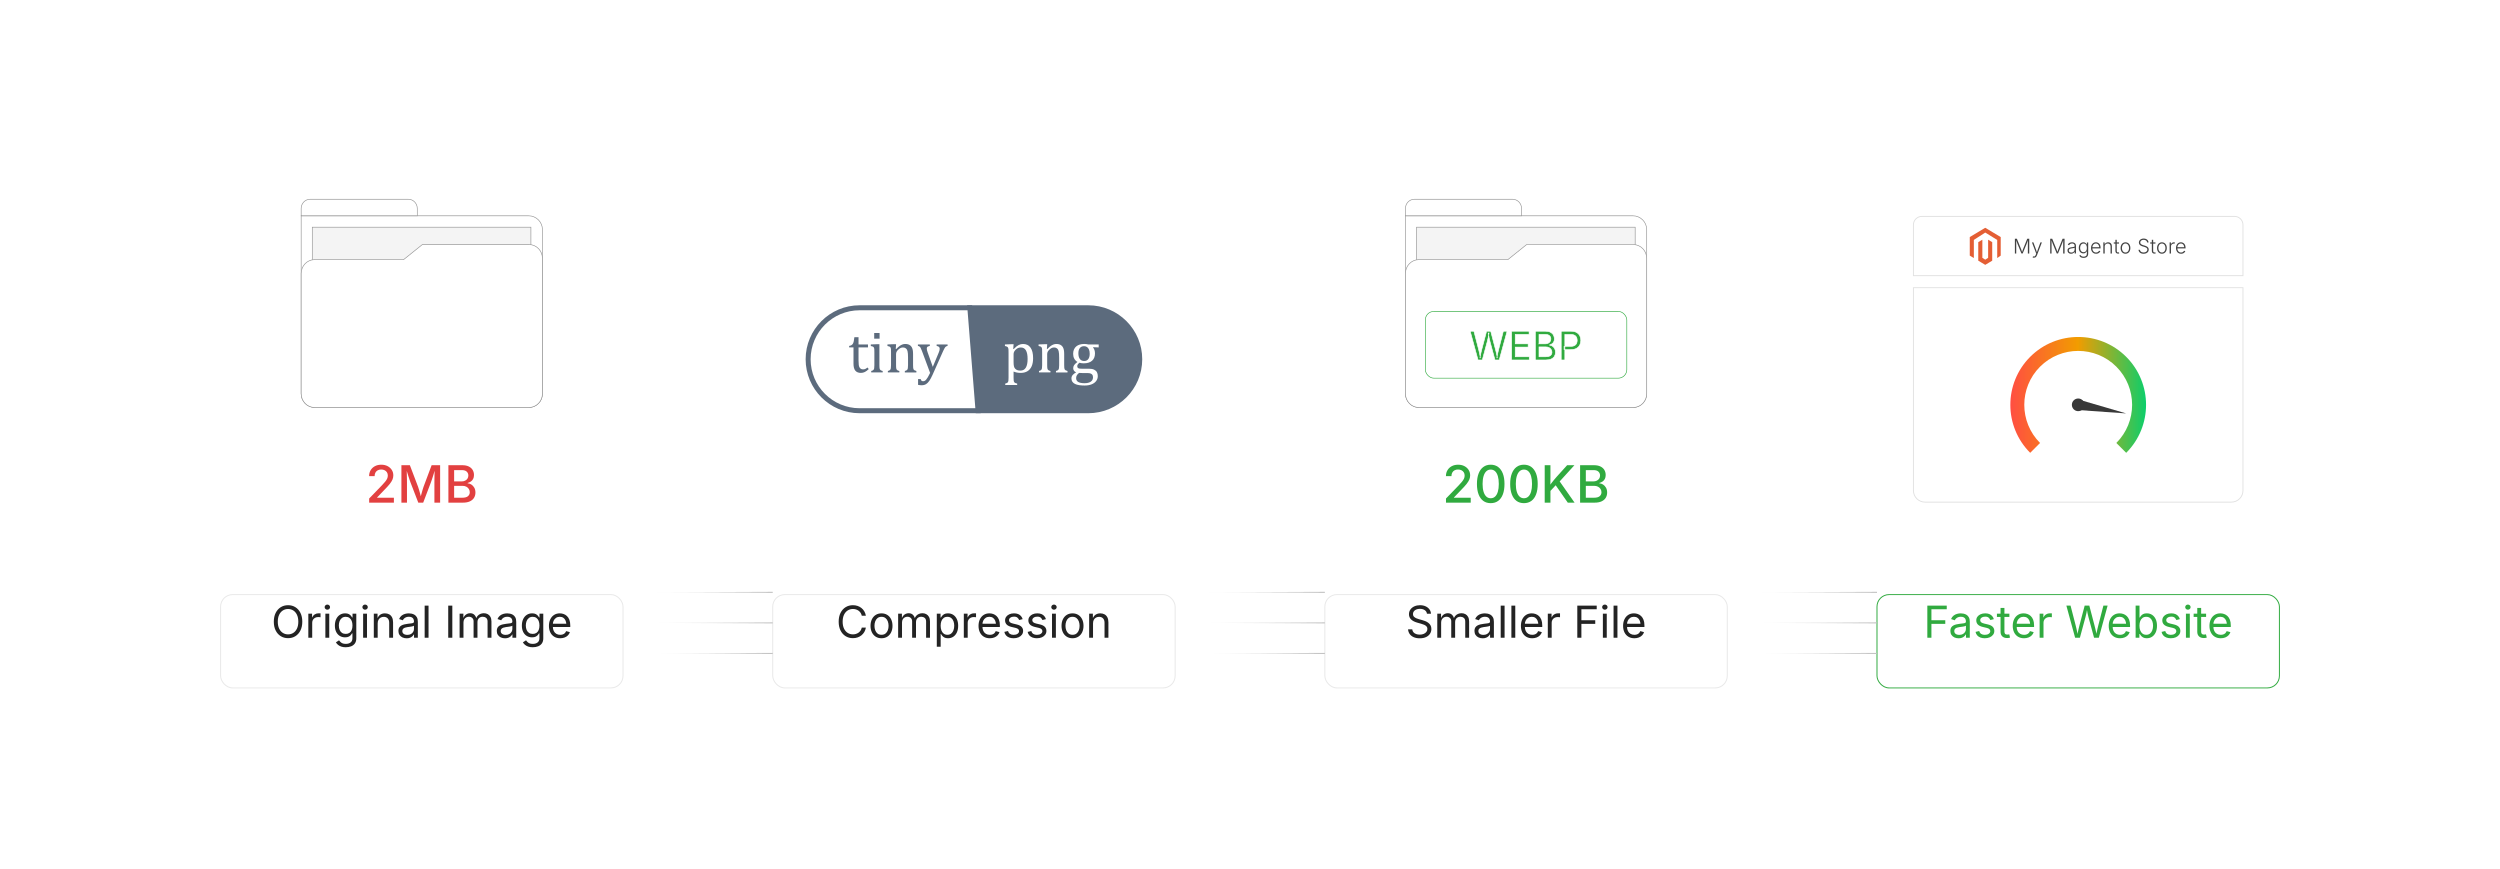 <?xml version="1.0" encoding="UTF-8"?><svg id="_01-What-is-Magento-2-Image-Compression" xmlns="http://www.w3.org/2000/svg" xmlns:xlink="http://www.w3.org/1999/xlink" viewBox="0 0 860 298.867"><defs><filter id="drop-shadow-1" filterUnits="userSpaceOnUse"><feOffset dx="0" dy="6.325"/><feGaussianBlur result="blur" stdDeviation="11.385"/><feFlood flood-color="#333" flood-opacity=".09"/><feComposite in2="blur" operator="in"/><feComposite in="SourceGraphic"/></filter><filter id="drop-shadow-2" filterUnits="userSpaceOnUse"><feOffset dx="0" dy="6.325"/><feGaussianBlur result="blur-2" stdDeviation="11.385"/><feFlood flood-color="#333" flood-opacity=".09"/><feComposite in2="blur-2" operator="in"/><feComposite in="SourceGraphic"/></filter><filter id="drop-shadow-3" filterUnits="userSpaceOnUse"><feOffset dx="0" dy="6.325"/><feGaussianBlur result="blur-3" stdDeviation="11.385"/><feFlood flood-color="#333" flood-opacity=".09"/><feComposite in2="blur-3" operator="in"/><feComposite in="SourceGraphic"/></filter><filter id="drop-shadow-4" filterUnits="userSpaceOnUse"><feOffset dx="0" dy="6.325"/><feGaussianBlur result="blur-4" stdDeviation="11.385"/><feFlood flood-color="#333" flood-opacity=".09"/><feComposite in2="blur-4" operator="in"/><feComposite in="SourceGraphic"/></filter><linearGradient id="linear-gradient" x1="691.559" y1="135.847" x2="738.243" y2="135.847" gradientUnits="userSpaceOnUse"><stop offset="0" stop-color="#ff4e42"/><stop offset=".497" stop-color="#f29c00"/><stop offset="1" stop-color="#0cce6b"/></linearGradient><linearGradient id="linear-gradient-2" x1="223.17" y1="203.763" x2="265.817" y2="203.763" gradientUnits="userSpaceOnUse"><stop offset="0" stop-color="#fff"/><stop offset="1" stop-color="#bebebe"/></linearGradient><linearGradient id="linear-gradient-3" y1="214.27" y2="214.27" xlink:href="#linear-gradient-2"/><linearGradient id="linear-gradient-4" y1="224.777" y2="224.777" xlink:href="#linear-gradient-2"/><linearGradient id="linear-gradient-5" x1="413.104" x2="455.751" xlink:href="#linear-gradient-2"/><linearGradient id="linear-gradient-6" x1="413.104" y1="214.27" x2="455.751" y2="214.27" xlink:href="#linear-gradient-2"/><linearGradient id="linear-gradient-7" x1="413.104" y1="224.777" x2="455.751" y2="224.777" xlink:href="#linear-gradient-2"/><linearGradient id="linear-gradient-8" x1="603.038" x2="645.685" xlink:href="#linear-gradient-2"/><linearGradient id="linear-gradient-9" x1="603.038" y1="214.27" x2="645.685" y2="214.27" xlink:href="#linear-gradient-2"/><linearGradient id="linear-gradient-10" x1="603.038" y1="224.777" x2="645.685" y2="224.777" xlink:href="#linear-gradient-2"/></defs><g id="Layer_1"><g id="_347303576"><path id="_347307440" d="M103.6,74.233h78.244c2.615,0,4.754,2.14,4.754,4.754v56.433c0,2.615-2.14,4.754-4.754,4.754h-73.49c-2.615,0-4.754-2.139-4.754-4.754v-61.187l0-0Z" fill="#fff" fill-rule="evenodd" stroke="#919191" stroke-miterlimit="10" stroke-width=".214"/><path id="_347303672" d="M106.673,68.545h33.798c1.69,0,3.073,1.426,3.073,3.169v2.519h-39.943v-2.519c0-1.743,1.383-3.169,3.073-3.169v-0Z" fill="#fff" fill-rule="evenodd" stroke="#919191" stroke-miterlimit="10" stroke-width=".214"/><path id="_347298464" d="M182.63,78.157v56.7h-75.206v-56.7h75.206Z" fill="#f4f4f4" fill-rule="evenodd" stroke="#919191" stroke-miterlimit="10" stroke-width=".214"/><path id="_347301224" d="M108.217,89.313h30.61l6.469-5.189h36.684c2.54,0,4.617,2.14,4.617,4.754v46.542c0,2.614-2.079,4.754-4.617,4.754h-73.763c-2.539,0-4.617-2.139-4.617-4.754v-41.353c0-2.615,2.078-4.754,4.617-4.754h-0Z" fill="#fff" fill-rule="evenodd" stroke="#919191" stroke-miterlimit="10" stroke-width=".214"/></g></g><path d="M126.992,172.913v-1.427l4.375-4.522c.45-.473.824-.891,1.124-1.254s.528-.712.684-1.046c.155-.334.233-.692.233-1.072,0-.432-.1-.804-.298-1.115-.199-.312-.47-.551-.813-.718-.343-.167-.734-.251-1.172-.251-.455,0-.853.094-1.193.281-.34.187-.602.451-.787.791-.185.34-.277.741-.277,1.202h-1.894c0-.784.182-1.472.544-2.062.363-.591.859-1.049,1.488-1.375.628-.326,1.346-.488,2.153-.488.819,0,1.538.161,2.158.484.62.323,1.105.76,1.457,1.31.352.551.527,1.175.527,1.872,0,.473-.088.934-.264,1.384s-.484.957-.925,1.522-1.062,1.251-1.863,2.058l-2.525,2.637v.104h5.776v1.686h-8.509Z" fill="#e24040" stroke-width="0"/><path d="M138.086,172.913v-12.884h2.906l2.81,7.393c.081.219.171.496.272.831.101.334.206.697.315,1.089.11.392.213.778.312,1.159s.185.724.259,1.029h-.415c.075-.288.162-.621.259-.999.098-.377.202-.762.312-1.154s.216-.761.32-1.107c.104-.346.196-.628.277-.848l2.767-7.393h2.923v12.884h-1.963v-6.935c0-.265.003-.582.008-.951.006-.369.013-.76.022-1.172.008-.412.017-.829.026-1.25s.016-.824.021-1.21h.147c-.115.421-.241.854-.376,1.301-.136.447-.268.878-.398,1.293-.129.415-.253.794-.372,1.137-.118.343-.218.626-.298.852l-2.638,6.935h-1.686l-2.672-6.935c-.086-.219-.186-.497-.298-.834-.113-.337-.235-.712-.368-1.124-.133-.412-.268-.842-.406-1.289-.139-.447-.277-.892-.415-1.336h.173c.011.352.021.733.03,1.146.008.413.017.829.026,1.25.009.421.017.82.026,1.198.009.378.013.708.013.99v6.935h-1.92Z" fill="#e24040" stroke-width="0"/><path d="M154.248,172.913v-12.884h4.748c.917,0,1.674.15,2.274.45s1.046.705,1.34,1.215.441,1.083.441,1.716c0,.536-.098.987-.294,1.354-.196.366-.459.66-.791.882-.332.222-.696.385-1.094.489v.129c.432.018.853.154,1.262.411.409.256.748.617,1.016,1.081.268.464.402,1.028.402,1.69,0,.652-.154,1.24-.463,1.764-.309.525-.783.94-1.422,1.245-.64.306-1.461.458-2.464.458h-4.955ZM156.22,165.606h2.585c.433,0,.824-.083,1.176-.25.352-.167.628-.403.83-.709.202-.306.302-.663.302-1.072,0-.53-.184-.973-.553-1.328s-.937-.532-1.704-.532h-2.637v3.891ZM156.22,171.218h2.784c.922,0,1.585-.179,1.989-.536.403-.357.605-.801.605-1.332,0-.415-.103-.79-.307-1.125-.205-.334-.495-.601-.869-.8-.375-.199-.822-.298-1.34-.298h-2.862v4.09Z" fill="#e24040" stroke-width="0"/><rect x="75.883" y="198.217" width="138.433" height="32.106" rx="4.156" ry="4.156" fill="#fff" filter="url(#drop-shadow-1)" stroke="#e8e8e8" stroke-miterlimit="10" stroke-width=".338"/><path d="M99.097,219.529c-.944,0-1.785-.229-2.524-.686-.739-.457-1.32-1.109-1.746-1.957-.425-.847-.637-1.854-.637-3.021,0-1.171.212-2.18.637-3.028.425-.847,1.007-1.5,1.746-1.96.739-.459,1.58-.689,2.524-.689s1.784.229,2.52.689c.736.46,1.315,1.113,1.738,1.96.422.848.633,1.857.633,3.028,0,1.167-.211,2.173-.633,3.021-.423.848-1.002,1.5-1.738,1.957-.736.458-1.576.686-2.52.686ZM99.097,218.225c.657,0,1.251-.167,1.783-.5.531-.333.953-.825,1.267-1.475.314-.65.471-1.444.471-2.383,0-.949-.157-1.748-.471-2.397s-.736-1.142-1.267-1.475c-.531-.333-1.125-.5-1.783-.5-.662,0-1.26.168-1.794.504s-.957.829-1.271,1.479-.471,1.447-.471,2.39c0,.939.157,1.732.471,2.379s.737,1.139,1.271,1.475,1.132.504,1.794.504Z" fill="#232323" stroke-width="0"/><path d="M106.064,219.381v-8.287h1.29v1.275h.089c.153-.42.426-.757.819-1.012.393-.254.836-.382,1.331-.382.099,0,.216.003.352.007.136.005.243.01.322.015v1.341c-.04-.01-.138-.024-.296-.044-.158-.02-.326-.029-.504-.029-.396,0-.75.083-1.063.248-.314.166-.56.393-.738.682s-.267.621-.267.997v5.188h-1.334Z" fill="#232323" stroke-width="0"/><path d="M112.602,209.738c-.252,0-.47-.086-.652-.259-.183-.173-.274-.38-.274-.623,0-.247.091-.456.274-.626.183-.17.4-.255.652-.255.257,0,.477.085.66.255.183.17.274.379.274.626,0,.242-.091.45-.274.623-.183.173-.403.259-.66.259ZM111.927,219.381v-8.287h1.334v8.287h-1.334Z" fill="#232323" stroke-width="0"/><path d="M118.961,222.657c-.613,0-1.143-.078-1.59-.233-.447-.156-.819-.362-1.116-.619-.296-.257-.531-.536-.704-.838l1.082-.696c.119.158.266.333.441.526.175.193.412.357.711.493.299.136.69.204,1.175.204.662,0,1.207-.158,1.634-.474.427-.316.641-.815.641-1.498v-1.66h-.126c-.094.158-.226.346-.396.563s-.415.409-.734.574-.745.249-1.279.249c-.662,0-1.257-.157-1.786-.471s-.946-.772-1.252-1.375c-.307-.603-.459-1.336-.459-2.201,0-.855.15-1.598.452-2.228.301-.63.717-1.118,1.249-1.464.531-.346,1.14-.519,1.827-.519.534,0,.96.087,1.279.263.318.175.564.376.737.604.173.227.306.415.4.563h.126v-1.327h1.297v8.501c0,.711-.161,1.293-.481,1.746-.321.452-.755.784-1.301.997-.546.212-1.155.318-1.827.318ZM118.924,218.062c.504,0,.929-.115,1.275-.345.346-.229.607-.561.786-.993.178-.432.267-.95.267-1.553,0-.588-.088-1.105-.263-1.553s-.436-.798-.782-1.053c-.346-.254-.773-.381-1.282-.381-.524,0-.961.134-1.312.404-.351.27-.614.629-.79,1.078-.175.45-.263.952-.263,1.505,0,.568.089,1.07.267,1.504.178.435.442.775.793,1.02.351.245.786.367,1.305.367Z" fill="#232323" stroke-width="0"/><path d="M125.587,209.738c-.252,0-.47-.086-.652-.259-.183-.173-.274-.38-.274-.623,0-.247.091-.456.274-.626.183-.17.4-.255.652-.255.257,0,.477.085.66.255.183.17.274.379.274.626,0,.242-.091.45-.274.623-.183.173-.403.259-.66.259ZM124.913,219.381v-8.287h1.334v8.287h-1.334Z" fill="#232323" stroke-width="0"/><path d="M129.923,214.415v4.966h-1.334v-8.287h1.282l.008,2.009h-.186c.252-.766.611-1.31,1.079-1.631.467-.321,1.014-.481,1.642-.481.559,0,1.047.115,1.468.344.42.23.747.576.982,1.038.234.462.352,1.044.352,1.745v5.263h-1.334v-5.151c0-.637-.167-1.136-.5-1.497s-.79-.541-1.368-.541c-.395,0-.751.086-1.067.259-.316.173-.566.425-.749.756-.183.331-.274.734-.274,1.208Z" fill="#232323" stroke-width="0"/><path d="M139.878,219.574c-.524,0-1-.099-1.427-.297-.428-.197-.768-.486-1.02-.867-.252-.38-.378-.842-.378-1.386,0-.475.094-.86.282-1.156.188-.296.438-.53.752-.701.313-.17.661-.297,1.041-.381.381-.084.764-.151,1.149-.2.494-.064.897-.114,1.208-.148.311-.035.542-.094.693-.178.15-.084.226-.227.226-.43v-.044c0-.346-.064-.638-.193-.878s-.321-.424-.578-.552-.578-.193-.963-.193c-.396,0-.734.062-1.016.186s-.51.278-.686.463c-.175.186-.308.375-.396.567l-1.282-.422c.212-.504.499-.898.86-1.182.36-.284.758-.485,1.193-.604.435-.119.864-.178,1.29-.178.277,0,.592.033.945.1.354.066.694.199,1.023.396s.601.49.815.878c.215.388.322.906.322,1.553v5.462h-1.312v-1.126h-.089c-.094.192-.245.392-.452.597s-.477.376-.808.515c-.331.138-.731.208-1.201.208ZM140.107,218.395c.494,0,.912-.096,1.253-.289.341-.193.6-.443.778-.752.178-.309.267-.631.267-.967v-1.148c-.055.064-.173.122-.356.174-.183.052-.392.098-.626.137-.235.04-.462.073-.682.1-.22.027-.394.048-.522.063-.321.04-.622.107-.9.204-.279.096-.503.237-.671.422-.168.185-.252.436-.252.752,0,.287.074.526.222.719s.351.338.608.438c.257.099.551.148.882.148Z" fill="#232323" stroke-width="0"/><path d="M147.416,208.337v11.044h-1.334v-11.044h1.334Z" fill="#232323" stroke-width="0"/><path d="M155.598,208.337v11.044h-1.408v-11.044h1.408Z" fill="#232323" stroke-width="0"/><path d="M158.103,219.381v-8.287h1.297l.007,1.853h-.104c.114-.45.293-.821.538-1.115s.531-.515.86-.664.671-.222,1.026-.222c.603,0,1.091.185,1.464.556s.614.857.723,1.46h-.178c.099-.415.279-.773.541-1.075.262-.301.579-.534.953-.697.373-.163.779-.244,1.219-.244.479,0,.917.104,1.312.311.396.208.71.521.945.941.234.42.352.951.352,1.594v5.588h-1.334v-5.552c0-.598-.168-1.025-.504-1.282-.336-.257-.726-.385-1.171-.385-.371,0-.69.078-.96.233-.269.156-.477.37-.623.641-.146.272-.219.583-.219.934v5.411h-1.334v-5.685c0-.459-.153-.83-.459-1.112-.307-.282-.694-.422-1.164-.422-.321,0-.624.075-.908.226s-.513.375-.686.671-.259.665-.259,1.104v5.218h-1.334Z" fill="#232323" stroke-width="0"/><path d="M173.721,219.574c-.524,0-1-.099-1.427-.297-.428-.197-.768-.486-1.02-.867-.252-.38-.378-.842-.378-1.386,0-.475.094-.86.282-1.156.188-.296.438-.53.752-.701.313-.17.661-.297,1.041-.381.381-.084.764-.151,1.149-.2.494-.064.897-.114,1.208-.148.311-.035.542-.094.693-.178.15-.084.226-.227.226-.43v-.044c0-.346-.064-.638-.193-.878s-.321-.424-.578-.552-.578-.193-.963-.193c-.396,0-.734.062-1.016.186s-.51.278-.686.463c-.175.186-.308.375-.396.567l-1.282-.422c.212-.504.499-.898.86-1.182.36-.284.758-.485,1.193-.604.435-.119.864-.178,1.29-.178.277,0,.592.033.945.1.354.066.694.199,1.023.396s.601.49.815.878c.215.388.322.906.322,1.553v5.462h-1.312v-1.126h-.089c-.094.192-.245.392-.452.597s-.477.376-.808.515c-.331.138-.731.208-1.201.208ZM173.95,218.395c.494,0,.912-.096,1.253-.289.341-.193.6-.443.778-.752.178-.309.267-.631.267-.967v-1.148c-.055.064-.173.122-.356.174-.183.052-.392.098-.626.137-.235.04-.462.073-.682.1-.22.027-.394.048-.522.063-.321.04-.622.107-.9.204-.279.096-.503.237-.671.422-.168.185-.252.436-.252.752,0,.287.074.526.222.719s.351.338.608.438c.257.099.551.148.882.148Z" fill="#232323" stroke-width="0"/><path d="M183.282,222.657c-.613,0-1.143-.078-1.59-.233-.447-.156-.819-.362-1.116-.619-.296-.257-.531-.536-.704-.838l1.082-.696c.119.158.266.333.441.526.175.193.412.357.711.493.299.136.69.204,1.175.204.662,0,1.207-.158,1.634-.474.427-.316.641-.815.641-1.498v-1.66h-.126c-.094.158-.226.346-.396.563s-.415.409-.734.574-.745.249-1.279.249c-.662,0-1.257-.157-1.786-.471s-.946-.772-1.252-1.375c-.307-.603-.459-1.336-.459-2.201,0-.855.15-1.598.452-2.228.301-.63.717-1.118,1.249-1.464.531-.346,1.14-.519,1.827-.519.534,0,.96.087,1.279.263.318.175.564.376.737.604.173.227.306.415.4.563h.126v-1.327h1.297v8.501c0,.711-.161,1.293-.481,1.746-.321.452-.755.784-1.301.997-.546.212-1.155.318-1.827.318ZM183.245,218.062c.504,0,.929-.115,1.275-.345.346-.229.607-.561.786-.993.178-.432.267-.95.267-1.553,0-.588-.088-1.105-.263-1.553s-.436-.798-.782-1.053c-.346-.254-.773-.381-1.282-.381-.524,0-.961.134-1.312.404-.351.27-.614.629-.79,1.078-.175.45-.263.952-.263,1.505,0,.568.089,1.07.267,1.504.178.435.442.775.793,1.02.351.245.786.367,1.305.367Z" fill="#232323" stroke-width="0"/><path d="M192.717,219.559c-.801,0-1.491-.178-2.072-.534-.581-.355-1.028-.852-1.341-1.49-.314-.637-.471-1.381-.471-2.231,0-.85.153-1.598.459-2.246.306-.647.74-1.154,1.301-1.52.561-.366,1.217-.548,1.968-.548.44,0,.874.073,1.301.218.427.146.815.381,1.164.705.349.323.626.75.834,1.278s.312,1.176.312,1.942v.556h-6.434v-1.127h5.714l-.623.415c0-.543-.085-1.026-.256-1.449-.17-.423-.424-.753-.76-.993s-.753-.36-1.252-.36-.926.123-1.282.367-.627.563-.815.956c-.188.393-.282.814-.282,1.264v.749c0,.613.106,1.133.319,1.561.212.427.51.751.893.971s.827.33,1.331.33c.326,0,.623-.047.89-.141.267-.094.497-.236.689-.426.193-.19.341-.426.445-.708l1.29.355c-.128.415-.346.781-.652,1.097-.306.316-.686.563-1.138.741s-.962.267-1.53.267Z" fill="#232323" stroke-width="0"/><path d="M374.361,105.876h-40.739l2.822,35.413h37.917c9.779,0,17.707-7.927,17.707-17.707v-0c0-9.779-7.927-17.707-17.707-17.707Z" fill="#5c6b7d" stroke="#5c6b7d" stroke-miterlimit="10" stroke-width="1.717"/><path d="M295.705,105.876c-9.779,0-17.707,7.927-17.707,17.707v0c0,9.779,7.927,17.707,17.707,17.707h40.739l-2.822-35.413h-37.917Z" fill="#fff" stroke="#5c6b7d" stroke-miterlimit="10" stroke-width="1.717"/><path d="M292.113,118.996c.335-.054.608-.148.815-.282.208-.134.371-.307.488-.519s.21-.477.277-.796c.067-.319.137-.784.212-1.394h1.43v2.487h3.252v1.017h-3.252v4.481c0,.651.027,1.17.08,1.556.054.386.154.688.302.906.148.218.315.374.503.468.188.094.43.141.725.141.268,0,.52-.055.755-.166.235-.111.467-.27.695-.478l.453.544c-.477.463-.928.799-1.354,1.007-.426.208-.868.312-1.325.312-.866,0-1.51-.257-1.933-.77s-.634-1.317-.634-2.412v-5.589h-1.49v-.513Z" fill="#5c6b7d" stroke-width="0"/><path d="M299.696,127.626c.262-.08.448-.151.559-.211.111-.061.205-.144.282-.252s.137-.272.181-.494.065-.567.065-1.037v-4.39c0-.43-.007-.775-.02-1.037-.013-.262-.06-.472-.141-.63-.08-.158-.203-.275-.367-.352-.165-.077-.398-.143-.7-.196v-.534l2.346-.091h.614v7.2c0,.577.027.978.08,1.203s.156.396.307.513c.151.118.398.22.74.307v.494h-3.947v-.494ZM302.576,114.545v1.953h-1.853v-1.953h1.853Z" fill="#5c6b7d" stroke-width="0"/><path d="M315.233,128.119h-3.968v-.494c.262-.08.45-.151.564-.211.114-.061.21-.144.287-.252s.137-.274.181-.499c.044-.225.065-.565.065-1.022v-2.638c0-.47-.013-.896-.04-1.279-.027-.383-.072-.696-.136-.941s-.141-.437-.231-.574c-.091-.137-.198-.255-.322-.353-.124-.097-.267-.174-.428-.231-.161-.057-.372-.086-.634-.086-.262,0-.51.052-.745.156-.235.104-.494.284-.775.539-.282.255-.487.507-.614.755-.128.248-.192.534-.192.856v3.756c0,.577.027.978.08,1.203s.156.396.307.513c.151.118.398.22.74.307v.494h-3.947v-.494c.262-.08.448-.151.559-.211.111-.061.205-.144.282-.252s.137-.272.181-.494.065-.567.065-1.037v-4.39c0-.43-.007-.775-.02-1.037-.013-.262-.06-.472-.141-.63-.08-.158-.203-.275-.367-.352-.165-.077-.398-.143-.7-.196v-.534l2.356-.091h.614l-.111,1.641.141.04c.497-.503.898-.862,1.203-1.077.306-.215.614-.381.927-.499.312-.117.643-.176.992-.176.362,0,.686.042.971.126.286.084.537.213.755.388.219.175.398.391.539.649.141.258.247.569.317.931.07.363.106.822.106,1.38v3.796c0,.463.013.799.04,1.007.027.208.074.369.141.483.067.114.165.21.292.287s.349.159.665.246v.494Z" fill="#5c6b7d" stroke-width="0"/><path d="M320.792,128.945c-.369.832-.729,1.507-1.078,2.024-.349.517-.733.906-1.153,1.168-.42.262-.918.393-1.495.393-.369,0-.786-.044-1.249-.131v-1.994h.896c.08.275.181.466.302.574.121.107.296.161.524.161.202,0,.381-.039.539-.116.158-.077.322-.21.494-.398.171-.188.373-.477.604-.866s.492-.883.78-1.48l-2.819-7.583c-.182-.49-.328-.832-.438-1.027s-.23-.342-.358-.443c-.127-.101-.322-.181-.584-.241v-.494h4.098v.494c-.316.074-.537.146-.665.216s-.221.161-.282.272c-.061.111-.091.253-.091.428,0,.181.022.369.066.564.044.195.112.423.206.685l1.792,5.045,2.014-4.834c.114-.268.203-.515.267-.74.064-.225.096-.435.096-.629,0-.289-.079-.507-.237-.654-.158-.148-.431-.265-.82-.352v-.494h3.766v.494c-.262.054-.463.136-.604.246-.141.111-.282.286-.423.524-.141.238-.309.572-.504,1.002l-3.645,8.187Z" fill="#5c6b7d" stroke-width="0"/><path d="M348.67,127.817v2.125c0,.436.015.762.045.977s.084.384.162.509c.077.124.188.227.332.307s.378.154.7.222v.493h-4.109v-.493c.242-.067.438-.136.589-.207.151-.07.267-.175.348-.312.08-.138.134-.324.161-.559s.04-.547.04-.936v-8.64c0-.483-.007-.827-.02-1.032s-.04-.374-.08-.509c-.04-.134-.099-.245-.176-.332s-.181-.161-.312-.222c-.131-.06-.347-.121-.649-.181v-.534l2.366-.091h.614l-.131,1.641.151.04c.416-.423.745-.73.987-.921.241-.191.492-.351.75-.478.258-.128.507-.218.745-.272.239-.054.492-.081.761-.081,1.107,0,1.958.415,2.553,1.244.594.829.891,2.043.891,3.64,0,1.107-.168,2.039-.503,2.794-.336.755-.824,1.323-1.465,1.702s-1.405.569-2.291.569c-.497,0-.946-.042-1.349-.126s-.772-.196-1.108-.337ZM348.67,124.494c0,.644.04,1.141.121,1.49.081.349.224.633.428.851s.447.381.725.488c.279.108.646.161,1.103.161.812,0,1.423-.337,1.833-1.012.41-.675.614-1.67.614-2.986,0-2.632-.768-3.948-2.306-3.948-.376,0-.7.059-.971.176-.272.118-.542.307-.811.569-.268.262-.458.515-.569.76-.111.245-.166.509-.166.791v2.658Z" fill="#fff" stroke-width="0"/><path d="M367.218,128.119h-3.968v-.494c.262-.08.45-.151.564-.211.114-.061.21-.144.287-.252s.137-.274.181-.499c.044-.225.065-.565.065-1.022v-2.638c0-.47-.013-.896-.04-1.279-.027-.383-.072-.696-.136-.941s-.141-.437-.231-.574c-.091-.137-.198-.255-.322-.353-.124-.097-.267-.174-.428-.231-.161-.057-.372-.086-.634-.086-.262,0-.51.052-.745.156-.235.104-.494.284-.775.539-.282.255-.487.507-.614.755-.128.248-.192.534-.192.856v3.756c0,.577.027.978.08,1.203s.156.396.307.513c.151.118.398.22.74.307v.494h-3.947v-.494c.262-.08.448-.151.559-.211.111-.061.205-.144.282-.252s.137-.272.181-.494.065-.567.065-1.037v-4.39c0-.43-.007-.775-.02-1.037-.013-.262-.06-.472-.141-.63-.08-.158-.203-.275-.367-.352-.165-.077-.398-.143-.7-.196v-.534l2.356-.091h.614l-.111,1.641.141.04c.497-.503.898-.862,1.203-1.077.306-.215.614-.381.927-.499.312-.117.643-.176.992-.176.362,0,.686.042.971.126.286.084.537.213.755.388.219.175.398.391.539.649.141.258.247.569.317.931.07.363.106.822.106,1.38v3.796c0,.463.013.799.04,1.007.027.208.074.369.141.483.067.114.165.21.292.287s.349.159.665.246v.494Z" fill="#fff" stroke-width="0"/><path d="M377.953,119.51l-1.863-.07-.091.111c.208.208.373.492.494.851.121.359.182.747.182,1.163,0,1.094-.338,1.939-1.012,2.533s-1.633.891-2.875.891c-.557,0-1.037-.071-1.44-.212-.51.389-.766.772-.766,1.148,0,.248.049.437.146.564.097.127.258.218.483.272.225.054.566.081,1.022.081h2.417c.711,0,1.292.111,1.742.332s.77.519.962.891c.191.373.287.807.287,1.304,0,.631-.181,1.193-.544,1.687-.362.493-.886.877-1.571,1.153-.685.275-1.484.413-2.397.413-.679,0-1.298-.04-1.858-.121-.561-.081-1.041-.217-1.44-.408-.4-.191-.708-.443-.926-.755-.219-.312-.328-.703-.328-1.173,0-.423.141-.807.423-1.153.282-.346.681-.649,1.198-.911-.316-.127-.564-.316-.745-.564-.182-.248-.272-.54-.272-.876,0-.383.107-.733.322-1.052.215-.319.594-.683,1.138-1.093-.483-.282-.851-.665-1.103-1.148-.252-.483-.378-1.034-.378-1.651,0-.577.096-1.079.287-1.505.191-.426.456-.779.795-1.057.339-.278.74-.487,1.203-.624.463-.137.963-.207,1.5-.207.483,0,.964.057,1.44.171h3.565v1.017ZM371.215,128.28c-.342.255-.599.525-.77.81s-.257.609-.257.972c0,.604.24,1.049.72,1.334s1.213.428,2.2.428c.604,0,1.122-.08,1.555-.241.433-.161.763-.393.992-.695.228-.302.342-.654.342-1.057,0-.188-.023-.371-.07-.549-.047-.178-.136-.337-.267-.478-.131-.141-.317-.253-.559-.337s-.557-.126-.947-.126h-1.5c-.544,0-1.024-.02-1.44-.06ZM370.964,121.554c0,.839.171,1.487.514,1.944.342.456.836.685,1.48.685.343,0,.634-.065.876-.196.241-.131.438-.31.589-.539.151-.228.262-.492.332-.79s.106-.613.106-.941c0-.591-.084-1.084-.252-1.48s-.396-.686-.685-.871c-.289-.185-.621-.277-.997-.277-.638,0-1.125.212-1.46.634-.336.423-.504,1.034-.504,1.833Z" fill="#fff" stroke-width="0"/><rect x="265.817" y="198.217" width="138.433" height="32.106" rx="4.156" ry="4.156" fill="#fff" filter="url(#drop-shadow-2)" stroke="#e8e8e8" stroke-miterlimit="10" stroke-width=".338"/><path d="M293.404,219.529c-.944,0-1.785-.229-2.524-.686-.739-.457-1.319-1.109-1.742-1.957-.422-.847-.634-1.854-.634-3.021,0-1.171.211-2.18.634-3.028.422-.847,1.003-1.5,1.742-1.96.739-.459,1.58-.689,2.524-.689.558,0,1.085.082,1.583.245.497.163.942.401,1.337.715.396.313.725.694.99,1.141.264.447.446.955.545,1.523h-1.409c-.079-.381-.213-.714-.404-1.001-.19-.286-.422-.528-.697-.726-.274-.198-.577-.346-.908-.445-.331-.099-.677-.148-1.038-.148-.663,0-1.26.168-1.794.504s-.956.829-1.268,1.479c-.311.65-.467,1.447-.467,2.39,0,.939.157,1.733.471,2.383.314.649.737,1.141,1.271,1.475s1.129.5,1.787.5c.36,0,.707-.051,1.038-.152.331-.102.634-.25.908-.445.274-.195.507-.438.697-.727.19-.289.325-.621.404-.997h1.409c-.094.563-.273,1.067-.538,1.512-.264.445-.594.826-.989,1.142-.396.316-.841.557-1.338.723s-1.027.249-1.59.249Z" fill="#232323" stroke-width="0"/><path d="M303.232,219.559c-.751,0-1.41-.178-1.975-.534-.566-.355-1.007-.854-1.323-1.497-.316-.642-.474-1.388-.474-2.238,0-.865.158-1.62.474-2.265.316-.645.757-1.145,1.323-1.5.565-.356,1.224-.534,1.975-.534.756,0,1.418.178,1.986.534.568.355,1.011.856,1.327,1.5.316.645.475,1.4.475,2.265,0,.85-.158,1.596-.475,2.238-.316.643-.758,1.142-1.327,1.497-.568.356-1.23.534-1.986.534ZM303.232,218.365c.559,0,1.018-.143,1.379-.43.36-.287.627-.664.8-1.13s.259-.972.259-1.516c0-.548-.086-1.059-.259-1.531-.173-.472-.44-.852-.8-1.141-.361-.289-.82-.434-1.379-.434-.553,0-1.008.145-1.364.434s-.62.668-.793,1.138c-.173.469-.259.981-.259,1.534,0,.543.086,1.049.259,1.516.173.467.437.844.793,1.13s.811.43,1.364.43Z" fill="#232323" stroke-width="0"/><path d="M308.961,219.381v-8.287h1.297l.007,1.853h-.104c.114-.45.293-.821.538-1.115s.531-.515.86-.664.671-.222,1.026-.222c.603,0,1.091.185,1.464.556s.614.857.723,1.46h-.178c.099-.415.279-.773.541-1.075.262-.301.579-.534.953-.697.373-.163.779-.244,1.219-.244.479,0,.917.104,1.312.311.396.208.71.521.945.941.234.42.352.951.352,1.594v5.588h-1.334v-5.552c0-.598-.168-1.025-.504-1.282-.336-.257-.726-.385-1.171-.385-.371,0-.69.078-.96.233-.269.156-.477.37-.623.641-.146.272-.219.583-.219.934v5.411h-1.334v-5.685c0-.459-.153-.83-.459-1.112-.307-.282-.694-.422-1.164-.422-.321,0-.624.075-.908.226s-.513.375-.686.671-.259.665-.259,1.104v5.218h-1.334Z" fill="#232323" stroke-width="0"/><path d="M322.258,222.479v-11.385h1.29v1.327h.148c.094-.148.225-.334.393-.56.168-.225.41-.426.726-.604.316-.178.744-.267,1.282-.267.692,0,1.301.173,1.827.519.526.346.939.839,1.238,1.479.299.64.449,1.397.449,2.271,0,.88-.148,1.641-.445,2.283-.296.643-.708,1.139-1.234,1.49-.526.351-1.135.526-1.827.526-.524,0-.946-.09-1.268-.271-.321-.18-.568-.385-.741-.615-.173-.229-.307-.421-.4-.574h-.104v4.38h-1.334ZM325.905,218.365c.519,0,.952-.139,1.301-.418.348-.279.61-.655.786-1.127.175-.472.263-.997.263-1.575,0-.573-.086-1.091-.26-1.553-.173-.462-.434-.829-.782-1.101-.348-.271-.785-.407-1.308-.407-.509,0-.937.128-1.282.385-.346.257-.607.614-.782,1.071-.175.458-.263.992-.263,1.605s.089,1.154.267,1.623c.178.47.441.836.789,1.101.349.265.772.396,1.271.396Z" fill="#232323" stroke-width="0"/><path d="M331.553,219.381v-8.287h1.29v1.275h.089c.153-.42.426-.757.819-1.012.393-.254.836-.382,1.331-.382.099,0,.216.003.352.007.136.005.243.01.322.015v1.341c-.04-.01-.138-.024-.296-.044-.158-.02-.326-.029-.504-.029-.396,0-.75.083-1.063.248-.314.166-.56.393-.738.682s-.267.621-.267.997v5.188h-1.334Z" fill="#232323" stroke-width="0"/><path d="M340.499,219.559c-.801,0-1.491-.178-2.072-.534-.581-.355-1.028-.852-1.341-1.49-.314-.637-.471-1.381-.471-2.231,0-.85.153-1.598.459-2.246.306-.647.74-1.154,1.301-1.52.561-.366,1.217-.548,1.968-.548.44,0,.874.073,1.301.218.427.146.815.381,1.164.705.349.323.626.75.834,1.278s.312,1.176.312,1.942v.556h-6.434v-1.127h5.714l-.623.415c0-.543-.085-1.026-.256-1.449-.17-.423-.424-.753-.76-.993s-.753-.36-1.252-.36-.926.123-1.282.367-.627.563-.815.956c-.188.393-.282.814-.282,1.264v.749c0,.613.106,1.133.319,1.561.212.427.51.751.893.971s.827.33,1.331.33c.326,0,.623-.047.89-.141.267-.094.497-.236.689-.426.193-.19.341-.426.445-.708l1.29.355c-.128.415-.346.781-.652,1.097-.306.316-.686.563-1.138.741s-.962.267-1.53.267Z" fill="#232323" stroke-width="0"/><path d="M348.682,219.559c-.568,0-1.074-.083-1.516-.248-.442-.166-.807-.412-1.093-.738-.287-.326-.479-.726-.578-1.201l1.268-.304c.119.455.342.788.671,1s.74.319,1.234.319c.578,0,1.039-.124,1.382-.371.344-.247.515-.541.515-.882,0-.287-.1-.525-.3-.715-.2-.19-.505-.333-.916-.426l-1.379-.326c-.751-.178-1.309-.453-1.675-.827-.366-.373-.548-.851-.548-1.434,0-.474.133-.893.4-1.256.267-.363.631-.647,1.093-.852s.987-.308,1.575-.308c.568,0,1.051.085,1.449.255.397.17.721.405.971.704.25.299.436.644.56,1.034l-1.208.312c-.114-.297-.303-.566-.567-.808-.265-.242-.664-.363-1.197-.363-.494,0-.905.114-1.234.341-.329.228-.493.514-.493.86,0,.307.111.552.333.738.223.185.576.334,1.06.448l1.252.296c.751.178,1.307.454,1.668.827.36.373.541.844.541,1.412,0,.484-.137.916-.412,1.293-.274.378-.657.676-1.148.893-.492.218-1.062.326-1.708.326Z" fill="#232323" stroke-width="0"/><path d="M356.694,219.559c-.568,0-1.074-.083-1.516-.248-.442-.166-.807-.412-1.093-.738-.287-.326-.479-.726-.578-1.201l1.268-.304c.119.455.342.788.671,1s.74.319,1.234.319c.578,0,1.039-.124,1.382-.371.344-.247.515-.541.515-.882,0-.287-.1-.525-.3-.715-.2-.19-.505-.333-.916-.426l-1.379-.326c-.751-.178-1.309-.453-1.675-.827-.366-.373-.548-.851-.548-1.434,0-.474.133-.893.4-1.256.267-.363.631-.647,1.093-.852s.987-.308,1.575-.308c.568,0,1.051.085,1.449.255.397.17.721.405.971.704.25.299.436.644.56,1.034l-1.208.312c-.114-.297-.303-.566-.567-.808-.265-.242-.664-.363-1.197-.363-.494,0-.905.114-1.234.341-.329.228-.493.514-.493.86,0,.307.111.552.333.738.223.185.576.334,1.06.448l1.252.296c.751.178,1.307.454,1.668.827.36.373.541.844.541,1.412,0,.484-.137.916-.412,1.293-.274.378-.657.676-1.148.893-.492.218-1.062.326-1.708.326Z" fill="#232323" stroke-width="0"/><path d="M362.564,209.738c-.252,0-.47-.086-.652-.259-.183-.173-.274-.38-.274-.623,0-.247.091-.456.274-.626.183-.17.4-.255.652-.255.257,0,.477.085.66.255.183.17.274.379.274.626,0,.242-.091.45-.274.623-.183.173-.403.259-.66.259ZM361.89,219.381v-8.287h1.334v8.287h-1.334Z" fill="#232323" stroke-width="0"/><path d="M368.938,219.559c-.751,0-1.41-.178-1.975-.534-.566-.355-1.007-.854-1.323-1.497-.316-.642-.474-1.388-.474-2.238,0-.865.158-1.62.474-2.265.316-.645.757-1.145,1.323-1.5.565-.356,1.224-.534,1.975-.534.756,0,1.418.178,1.986.534.568.355,1.011.856,1.327,1.5.316.645.475,1.4.475,2.265,0,.85-.158,1.596-.475,2.238-.316.643-.758,1.142-1.327,1.497-.568.356-1.23.534-1.986.534ZM368.938,218.365c.559,0,1.018-.143,1.379-.43.36-.287.627-.664.8-1.13s.259-.972.259-1.516c0-.548-.086-1.059-.259-1.531-.173-.472-.44-.852-.8-1.141-.361-.289-.82-.434-1.379-.434-.553,0-1.008.145-1.364.434s-.62.668-.793,1.138c-.173.469-.259.981-.259,1.534,0,.543.086,1.049.259,1.516.173.467.437.844.793,1.13s.811.43,1.364.43Z" fill="#232323" stroke-width="0"/><path d="M376.002,214.415v4.966h-1.334v-8.287h1.282l.008,2.009h-.186c.252-.766.611-1.31,1.079-1.631.467-.321,1.014-.481,1.642-.481.559,0,1.047.115,1.468.344.42.23.747.576.982,1.038.234.462.352,1.044.352,1.745v5.263h-1.334v-5.151c0-.637-.167-1.136-.5-1.497s-.79-.541-1.368-.541c-.395,0-.751.086-1.067.259-.316.173-.566.425-.749.756-.183.331-.274.734-.274,1.208Z" fill="#232323" stroke-width="0"/><g id="Layer_1-2"><g id="_347303576-2"><path id="_347307440-2" d="M483.468,74.233h78.244c2.615,0,4.754,2.14,4.754,4.754v56.433c0,2.615-2.14,4.754-4.754,4.754h-73.49c-2.615,0-4.754-2.139-4.754-4.754v-61.187l0-0Z" fill="#fff" fill-rule="evenodd" stroke="#919191" stroke-miterlimit="10" stroke-width=".214"/><path id="_347303672-2" d="M486.541,68.545h33.798c1.69,0,3.073,1.426,3.073,3.169v2.519h-39.943v-2.519c0-1.743,1.383-3.169,3.073-3.169v-0Z" fill="#fff" fill-rule="evenodd" stroke="#919191" stroke-miterlimit="10" stroke-width=".214"/><path id="_347298464-2" d="M562.498,78.157v56.7h-75.206v-56.7h75.206Z" fill="#f4f4f4" fill-rule="evenodd" stroke="#919191" stroke-miterlimit="10" stroke-width=".214"/><path id="_347301224-2" d="M488.086,89.314h30.61l6.469-5.189h36.684c2.54,0,4.617,2.14,4.617,4.754v46.542c0,2.614-2.079,4.754-4.617,4.754h-73.763c-2.539,0-4.617-2.139-4.617-4.754v-41.353c0-2.615,2.078-4.754,4.617-4.754h-0Z" fill="#fff" fill-rule="evenodd" stroke="#919191" stroke-miterlimit="10" stroke-width=".214"/></g></g><rect x="490.314" y="107.124" width="69.307" height="22.97" rx="2.948" ry="2.948" fill="#fff" stroke="#30aa3f" stroke-miterlimit="10" stroke-width=".214"/><path d="M508.438,123.831l-2.694-9.888h1.288l1.565,6.065c.084.323.164.652.239.986s.148.672.219,1.015c.071.343.138.696.199,1.059h-.152c.066-.363.135-.716.206-1.059.07-.343.146-.681.226-1.015.079-.334.161-.663.245-.986l1.6-6.065h1.434l1.586,6.065c.088.323.171.652.249.986.077.334.153.672.229,1.015s.146.696.213,1.059h-.173c.066-.363.135-.716.206-1.059.07-.343.146-.681.226-1.015.079-.334.159-.663.238-.986l1.56-6.065h1.301l-2.707,9.888h-1.467l-1.699-6.265c-.11-.407-.217-.851-.318-1.331s-.201-1.034-.299-1.663h.266c-.098.593-.192,1.123-.285,1.589-.093.467-.204.935-.332,1.404l-1.692,6.265h-1.474Z" fill="#30aa3f" stroke="#fff" stroke-miterlimit="10" stroke-width=".214"/><path d="M519.986,123.831v-9.888h6.026v1.115h-4.766v3.226h4.44v1.115h-4.44v3.318h4.825v1.115h-6.086Z" fill="#30aa3f" stroke="#fff" stroke-miterlimit="10" stroke-width=".214"/><path d="M528.155,123.831v-9.888h3.504c.69,0,1.26.119,1.709.355.449.237.783.553,1.002.949.22.396.329.835.329,1.317,0,.424-.075.775-.226,1.052s-.349.497-.595.66c-.245.164-.512.286-.799.365v.093c.31.018.618.124.926.318.307.195.563.471.77.83.205.358.309.796.309,1.314,0,.496-.114.942-.342,1.341-.229.398-.585.713-1.072.945-.486.232-1.119.349-1.897.349h-3.617ZM529.416,118.283h2.177c.354,0,.675-.07.963-.209.287-.14.515-.336.684-.591.168-.254.252-.552.252-.893,0-.429-.149-.792-.448-1.088s-.769-.445-1.41-.445h-2.217v3.226ZM529.416,122.716h2.323c.77,0,1.317-.148,1.643-.445s.487-.659.487-1.088c0-.332-.084-.637-.252-.916-.168-.279-.406-.502-.714-.67-.307-.168-.673-.252-1.098-.252h-2.39v3.372Z" fill="#30aa3f" stroke="#fff" stroke-miterlimit="10" stroke-width=".214"/><path d="M537.048,123.831v-9.888h3.385c.77,0,1.403.141,1.901.421.498.281.867.658,1.108,1.131.241.474.361,1.004.361,1.593s-.12,1.122-.361,1.6c-.241.478-.609.858-1.105,1.142-.495.283-1.128.424-1.897.424h-2.396v-1.108h2.336c.521,0,.942-.09,1.261-.269s.55-.425.693-.736c.144-.312.216-.663.216-1.052,0-.389-.072-.737-.216-1.045s-.376-.55-.697-.727c-.32-.177-.744-.265-1.271-.265h-2.058v8.78h-1.261Z" fill="#30aa3f" stroke="#fff" stroke-miterlimit="10" stroke-width=".214"/><path d="M497.421,172.913v-1.427l4.376-4.522c.449-.473.824-.891,1.124-1.254s.527-.712.683-1.046c.156-.334.233-.692.233-1.072,0-.432-.099-.804-.298-1.115-.199-.312-.47-.551-.812-.718-.344-.167-.734-.251-1.172-.251-.456,0-.854.094-1.193.281-.341.187-.603.451-.787.791-.185.34-.276.741-.276,1.202h-1.895c0-.784.182-1.472.545-2.062s.859-1.049,1.487-1.375c.629-.326,1.347-.488,2.153-.488.818,0,1.538.161,2.157.484.62.323,1.105.76,1.457,1.31.352.551.528,1.175.528,1.872,0,.473-.089.934-.265,1.384s-.483.957-.925,1.522-1.062,1.251-1.863,2.058l-2.525,2.637v.104h5.776v1.686h-8.509Z" fill="#30aa3f" stroke-width="0"/><path d="M512.796,173.086c-.997,0-1.848-.259-2.551-.778-.703-.519-1.242-1.27-1.617-2.252s-.562-2.175-.562-3.576c0-1.395.188-2.585.566-3.571.377-.986.918-1.741,1.621-2.266.703-.524,1.554-.787,2.551-.787.991,0,1.842.262,2.551.787.709.525,1.251,1.28,1.626,2.266s.562,2.176.562,3.571-.186,2.585-.558,3.571c-.371.986-.91,1.738-1.617,2.257-.706.519-1.563.778-2.572.778ZM512.805,171.4c.594,0,1.099-.195,1.514-.584s.73-.95.946-1.682c.217-.732.324-1.617.324-2.655,0-1.043-.107-1.934-.324-2.672-.216-.738-.531-1.301-.946-1.69s-.92-.584-1.514-.584-1.099.196-1.514.588c-.415.392-.731.956-.951,1.691-.219.735-.328,1.624-.328,2.667,0,1.038.109,1.923.328,2.655.22.732.536,1.292.951,1.682s.92.584,1.514.584Z" fill="#30aa3f" stroke-width="0"/><path d="M524.228,173.086c-.997,0-1.848-.259-2.551-.778-.703-.519-1.242-1.27-1.617-2.252s-.562-2.175-.562-3.576c0-1.395.188-2.585.566-3.571.377-.986.918-1.741,1.621-2.266.703-.524,1.554-.787,2.551-.787.991,0,1.842.262,2.551.787.709.525,1.251,1.28,1.626,2.266s.562,2.176.562,3.571-.186,2.585-.558,3.571c-.371.986-.91,1.738-1.617,2.257-.706.519-1.563.778-2.572.778ZM524.236,171.4c.594,0,1.099-.195,1.514-.584s.73-.95.946-1.682c.217-.732.324-1.617.324-2.655,0-1.043-.107-1.934-.324-2.672-.216-.738-.531-1.301-.946-1.69s-.92-.584-1.514-.584-1.099.196-1.514.588c-.415.392-.731.956-.951,1.691-.219.735-.328,1.624-.328,2.667,0,1.038.109,1.923.328,2.655.22.732.536,1.292.951,1.682s.92.584,1.514.584Z" fill="#30aa3f" stroke-width="0"/><path d="M531.379,172.913v-12.884h1.972v4.116l-.034,2.94.034.968v4.86h-1.972ZM532.78,169.489v-1.972c.282-.432.562-.839.843-1.219.279-.38.572-.755.878-1.124.305-.369.631-.75.977-1.142l3.615-4.003h2.507l-5.474,6.027-.13-.026-3.216,3.459ZM539.317,172.913l-4.385-6.304,1.237-1.513,5.482,7.817h-2.335Z" fill="#30aa3f" stroke-width="0"/><path d="M543.554,172.913v-12.884h4.747c.917,0,1.675.15,2.274.45s1.047.705,1.341,1.215.44,1.083.44,1.716c0,.536-.098.987-.294,1.354s-.46.66-.791.882c-.332.222-.696.385-1.094.489v.129c.433.018.853.154,1.263.411.409.256.748.617,1.016,1.081.269.464.402,1.028.402,1.69,0,.652-.154,1.24-.463,1.764-.309.525-.782.94-1.423,1.245-.64.306-1.461.458-2.464.458h-4.955ZM545.525,165.606h2.586c.432,0,.824-.083,1.176-.25s.628-.403.83-.709c.201-.306.303-.663.303-1.072,0-.53-.185-.973-.554-1.328s-.937-.532-1.703-.532h-2.638v3.891ZM545.525,171.218h2.784c.923,0,1.586-.179,1.989-.536s.605-.801.605-1.332c0-.415-.103-.79-.308-1.125-.204-.334-.494-.601-.869-.8-.374-.199-.821-.298-1.34-.298h-2.862v4.09Z" fill="#30aa3f" stroke-width="0"/><rect x="455.751" y="198.217" width="138.433" height="32.106" rx="4.156" ry="4.156" fill="#fff" filter="url(#drop-shadow-3)" stroke="#e8e8e8" stroke-miterlimit="10" stroke-width=".338"/><path d="M488.382,219.574c-.796,0-1.486-.129-2.072-.386-.585-.257-1.044-.616-1.375-1.078s-.519-1.002-.563-1.62h1.445c.04.415.181.757.423,1.026.242.27.552.47.931.601.378.131.781.196,1.212.196.499,0,.947-.082,1.345-.245s.713-.393.945-.689c.232-.296.348-.64.348-1.03,0-.356-.1-.645-.3-.867-.2-.223-.466-.405-.797-.549-.331-.143-.694-.269-1.09-.378l-1.334-.378c-.889-.252-1.581-.613-2.075-1.082-.494-.47-.741-1.07-.741-1.801,0-.623.168-1.167.504-1.634s.791-.829,1.364-1.086,1.216-.385,1.927-.385c.727,0,1.369.128,1.928.385.558.257.999.606,1.322,1.049.324.442.496.942.516,1.501h-1.379c-.064-.539-.321-.955-.771-1.249-.45-.294-1.003-.441-1.66-.441-.475,0-.891.078-1.249.233s-.637.368-.834.638c-.198.269-.297.577-.297.922,0,.386.12.696.359.93.24.235.524.418.853.549.329.131.627.233.894.308l1.104.304c.296.079.623.188.981.326s.701.322,1.027.552c.325.229.594.521.804.875.21.354.315.787.315,1.301,0,.603-.157,1.146-.471,1.631-.314.484-.771.867-1.368,1.148-.598.282-1.321.423-2.171.423Z" fill="#232323" stroke-width="0"/><path d="M494.422,219.381v-8.287h1.297l.008,1.853h-.104c.113-.45.293-.821.537-1.115s.531-.515.859-.664c.329-.148.671-.222,1.027-.222.603,0,1.091.185,1.464.556s.613.857.723,1.46h-.179c.1-.415.279-.773.542-1.075.262-.301.579-.534.952-.697.373-.163.779-.244,1.219-.244.479,0,.917.104,1.312.311.395.208.71.521.944.941.235.42.353.951.353,1.594v5.588h-1.334v-5.552c0-.598-.168-1.025-.504-1.282-.336-.257-.727-.385-1.172-.385-.37,0-.69.078-.959.233-.27.156-.478.37-.623.641-.146.272-.219.583-.219.934v5.411h-1.334v-5.685c0-.459-.153-.83-.46-1.112-.306-.282-.694-.422-1.163-.422-.321,0-.624.075-.908.226s-.513.375-.686.671-.26.665-.26,1.104v5.218h-1.334Z" fill="#232323" stroke-width="0"/><path d="M510.039,219.574c-.524,0-1-.099-1.427-.297-.428-.197-.768-.486-1.02-.867-.252-.38-.378-.842-.378-1.386,0-.475.094-.86.281-1.156.188-.296.438-.53.753-.701.313-.17.661-.297,1.041-.381.381-.084.764-.151,1.149-.2.494-.064.896-.114,1.208-.148s.542-.094.692-.178c.151-.084.227-.227.227-.43v-.044c0-.346-.064-.638-.192-.878-.129-.24-.321-.424-.578-.552-.258-.128-.578-.193-.964-.193-.396,0-.733.062-1.016.186-.281.124-.51.278-.686.463-.176.186-.308.375-.396.567l-1.282-.422c.212-.504.499-.898.859-1.182.361-.284.759-.485,1.193-.604.436-.119.865-.178,1.29-.178.276,0,.592.033.945.1.353.066.694.199,1.022.396.329.198.601.49.815.878.215.388.322.906.322,1.553v5.462h-1.312v-1.126h-.089c-.095.192-.245.392-.452.597-.208.205-.478.376-.809.515-.331.138-.731.208-1.2.208ZM510.269,218.395c.494,0,.912-.096,1.253-.289s.601-.443.778-.752c.178-.309.267-.631.267-.967v-1.148c-.055.064-.173.122-.355.174-.184.052-.392.098-.627.137-.234.04-.462.073-.682.1-.22.027-.395.048-.522.063-.321.04-.621.107-.9.204-.279.096-.503.237-.671.422-.168.185-.252.436-.252.752,0,.287.074.526.223.719.147.193.351.338.607.438.257.099.551.148.882.148Z" fill="#232323" stroke-width="0"/><path d="M517.576,208.337v11.044h-1.334v-11.044h1.334Z" fill="#232323" stroke-width="0"/><path d="M521.253,208.337v11.044h-1.334v-11.044h1.334Z" fill="#232323" stroke-width="0"/><path d="M527.079,219.559c-.8,0-1.49-.178-2.071-.534-.581-.355-1.027-.852-1.342-1.49-.313-.637-.471-1.381-.471-2.231,0-.85.153-1.598.46-2.246s.74-1.154,1.301-1.52,1.217-.548,1.968-.548c.439,0,.873.073,1.301.218.428.146.815.381,1.164.705.348.323.626.75.833,1.278.208.529.312,1.176.312,1.942v.556h-6.434v-1.127h5.715l-.622.415c0-.543-.086-1.026-.256-1.449-.171-.423-.424-.753-.76-.993s-.754-.36-1.253-.36-.927.123-1.282.367-.628.563-.815.956c-.188.393-.281.814-.281,1.264v.749c0,.613.105,1.133.318,1.561.213.427.51.751.894.971.383.22.826.33,1.33.33.326,0,.623-.047.89-.141.267-.094.496-.236.689-.426.192-.19.341-.426.444-.708l1.29.355c-.129.415-.347.781-.652,1.097-.307.316-.686.563-1.138.741s-.963.267-1.531.267Z" fill="#232323" stroke-width="0"/><path d="M532.445,219.381v-8.287h1.29v1.275h.089c.153-.42.426-.757.819-1.012.393-.254.836-.382,1.33-.382.099,0,.216.003.352.007.137.005.244.01.323.015v1.341c-.04-.01-.139-.024-.297-.044-.158-.02-.326-.029-.504-.029-.396,0-.75.083-1.063.248-.314.166-.56.393-.737.682-.179.289-.268.621-.268.997v5.188h-1.334Z" fill="#232323" stroke-width="0"/><path d="M542.592,219.381v-11.044h6.679v1.246h-5.271v3.78h4.766v1.245h-4.766v4.773h-1.408Z" fill="#232323" stroke-width="0"/><path d="M552.064,209.738c-.252,0-.47-.086-.652-.259s-.274-.38-.274-.623c0-.247.092-.456.274-.626s.4-.255.652-.255c.257,0,.477.085.659.255s.274.379.274.626c0,.242-.092.45-.274.623s-.402.259-.659.259ZM551.39,219.381v-8.287h1.334v8.287h-1.334Z" fill="#232323" stroke-width="0"/><path d="M556.4,208.337v11.044h-1.334v-11.044h1.334Z" fill="#232323" stroke-width="0"/><path d="M562.226,219.559c-.8,0-1.49-.178-2.071-.534-.581-.355-1.027-.852-1.342-1.49-.313-.637-.471-1.381-.471-2.231,0-.85.153-1.598.46-2.246s.74-1.154,1.301-1.52,1.217-.548,1.968-.548c.439,0,.873.073,1.301.218.428.146.815.381,1.164.705.348.323.626.75.833,1.278.208.529.312,1.176.312,1.942v.556h-6.434v-1.127h5.715l-.622.415c0-.543-.086-1.026-.256-1.449-.171-.423-.424-.753-.76-.993s-.754-.36-1.253-.36-.927.123-1.282.367-.628.563-.815.956c-.188.393-.281.814-.281,1.264v.749c0,.613.105,1.133.318,1.561.213.427.51.751.894.971.383.22.826.33,1.33.33.326,0,.623-.047.89-.141.267-.094.496-.236.689-.426.192-.19.341-.426.444-.708l1.29.355c-.129.415-.347.781-.652,1.097-.307.316-.686.563-1.138.741s-.963.267-1.531.267Z" fill="#232323" stroke-width="0"/><rect x="645.685" y="198.217" width="138.433" height="32.106" rx="4.156" ry="4.156" fill="#fff" filter="url(#drop-shadow-4)" stroke="#30aa3f" stroke-miterlimit="10" stroke-width=".338"/><path d="M663.002,219.381v-11.044h6.679v1.246h-5.271v3.78h4.766v1.245h-4.766v4.773h-1.408Z" fill="#30aa3f" stroke-width="0"/><path d="M673.75,219.574c-.524,0-1-.099-1.427-.297-.428-.197-.768-.486-1.02-.867-.252-.38-.378-.842-.378-1.386,0-.475.094-.86.281-1.156.188-.296.438-.53.753-.701.313-.17.661-.297,1.041-.381.381-.084.764-.151,1.149-.2.494-.064.896-.114,1.208-.148s.542-.094.692-.178c.151-.084.227-.227.227-.43v-.044c0-.346-.064-.638-.192-.878-.129-.24-.321-.424-.578-.552-.258-.128-.578-.193-.964-.193-.396,0-.733.062-1.016.186-.281.124-.51.278-.686.463-.176.186-.308.375-.396.567l-1.282-.422c.212-.504.499-.898.859-1.182.361-.284.759-.485,1.193-.604.436-.119.865-.178,1.29-.178.276,0,.592.033.945.1.353.066.694.199,1.022.396.329.198.601.49.815.878.215.388.322.906.322,1.553v5.462h-1.312v-1.126h-.089c-.095.192-.245.392-.452.597-.208.205-.478.376-.809.515-.331.138-.731.208-1.2.208ZM673.979,218.395c.494,0,.912-.096,1.253-.289s.601-.443.778-.752c.178-.309.267-.631.267-.967v-1.148c-.055.064-.173.122-.355.174-.184.052-.392.098-.627.137-.234.04-.462.073-.682.1-.22.027-.395.048-.522.063-.321.04-.621.107-.9.204-.279.096-.503.237-.671.422-.168.185-.252.436-.252.752,0,.287.074.526.223.719.147.193.351.338.607.438.257.099.551.148.882.148Z" fill="#30aa3f" stroke-width="0"/><path d="M682.77,219.559c-.568,0-1.073-.083-1.516-.248s-.807-.412-1.093-.738c-.287-.326-.479-.726-.578-1.201l1.268-.304c.118.455.342.788.67,1.0.329.212.74.319,1.234.319.578,0,1.039-.124,1.383-.371.343-.247.515-.541.515-.882,0-.287-.1-.525-.3-.715-.2-.19-.506-.333-.916-.426l-1.378-.326c-.751-.178-1.31-.453-1.676-.827-.365-.373-.548-.851-.548-1.434,0-.474.133-.893.4-1.256.267-.363.631-.647,1.093-.852s.987-.308,1.575-.308c.568,0,1.051.085,1.449.255.397.17.721.405.971.704.249.299.437.644.56,1.034l-1.208.312c-.114-.297-.303-.566-.567-.808-.264-.242-.663-.363-1.196-.363-.494,0-.906.114-1.234.341-.329.228-.493.514-.493.86,0,.307.111.552.334.738.222.185.575.334,1.06.448l1.253.296c.751.178,1.307.454,1.667.827.361.373.541.844.541,1.412,0,.484-.137.916-.411,1.293s-.657.676-1.148.893c-.492.218-1.062.326-1.709.326Z" fill="#30aa3f" stroke-width="0"/><path d="M691.227,211.094v1.142h-4.284v-1.142h4.284ZM688.188,209.123h1.334v8.109c0,.371.075.641.227.812.15.17.401.256.752.256.084,0,.191-.01.322-.03.131-.02.251-.04.359-.059l.274,1.126c-.139.049-.295.086-.471.111-.176.024-.35.037-.522.037-.717,0-1.274-.189-1.675-.567s-.601-.905-.601-1.583v-8.212Z" fill="#30aa3f" stroke-width="0"/><path d="M696.267,219.559c-.8,0-1.49-.178-2.071-.534-.581-.355-1.027-.852-1.342-1.49-.313-.637-.471-1.381-.471-2.231,0-.85.153-1.598.46-2.246s.74-1.154,1.301-1.52,1.217-.548,1.968-.548c.439,0,.873.073,1.301.218.428.146.815.381,1.164.705.348.323.626.75.833,1.278.208.529.312,1.176.312,1.942v.556h-6.434v-1.127h5.715l-.622.415c0-.543-.086-1.026-.256-1.449-.171-.423-.424-.753-.76-.993s-.754-.36-1.253-.36-.927.123-1.282.367-.628.563-.815.956c-.188.393-.281.814-.281,1.264v.749c0,.613.105,1.133.318,1.561.213.427.51.751.894.971.383.22.826.33,1.33.33.326,0,.623-.047.89-.141.267-.094.496-.236.689-.426.192-.19.341-.426.444-.708l1.29.355c-.129.415-.347.781-.652,1.097-.307.316-.686.563-1.138.741s-.963.267-1.531.267Z" fill="#30aa3f" stroke-width="0"/><path d="M701.633,219.381v-8.287h1.29v1.275h.089c.153-.42.426-.757.819-1.012.393-.254.836-.382,1.33-.382.099,0,.216.003.352.007.137.005.244.01.323.015v1.341c-.04-.01-.139-.024-.297-.044-.158-.02-.326-.029-.504-.029-.396,0-.75.083-1.063.248-.314.166-.56.393-.737.682-.179.289-.268.621-.268.997v5.188h-1.334Z" fill="#30aa3f" stroke-width="0"/><path d="M713.841,219.381l-3.009-11.044h1.438l1.749,6.775c.094.36.183.728.268,1.101.084.373.165.751.244,1.134.079.383.153.777.223,1.182h-.171c.074-.405.15-.799.229-1.182.079-.383.163-.761.252-1.134.09-.373.181-.74.274-1.101l1.786-6.775h1.602l1.771,6.775c.099.36.191.728.277,1.101.087.373.172.751.256,1.134.084.383.163.777.237,1.182h-.192c.074-.405.15-.799.229-1.182.079-.383.163-.761.252-1.134s.178-.74.267-1.101l1.742-6.775h1.453l-3.024,11.044h-1.638l-1.897-6.997c-.124-.455-.242-.95-.356-1.486-.113-.536-.225-1.155-.333-1.857h.296c-.108.663-.215,1.254-.318,1.775s-.228,1.044-.371,1.567l-1.89,6.997h-1.646Z" fill="#30aa3f" stroke-width="0"/><path d="M729.287,219.559c-.8,0-1.49-.178-2.071-.534-.581-.355-1.027-.852-1.342-1.49-.313-.637-.471-1.381-.471-2.231,0-.85.153-1.598.46-2.246s.74-1.154,1.301-1.52,1.217-.548,1.968-.548c.439,0,.873.073,1.301.218.428.146.815.381,1.164.705.348.323.626.75.833,1.278.208.529.312,1.176.312,1.942v.556h-6.434v-1.127h5.715l-.622.415c0-.543-.086-1.026-.256-1.449-.171-.423-.424-.753-.76-.993s-.754-.36-1.253-.36-.927.123-1.282.367-.628.563-.815.956c-.188.393-.281.814-.281,1.264v.749c0,.613.105,1.133.318,1.561.213.427.51.751.894.971.383.22.826.33,1.33.33.326,0,.623-.047.89-.141.267-.094.496-.236.689-.426.192-.19.341-.426.444-.708l1.29.355c-.129.415-.347.781-.652,1.097-.307.316-.686.563-1.138.741s-.963.267-1.531.267Z" fill="#30aa3f" stroke-width="0"/><path d="M738.5,219.559c-.523,0-.946-.09-1.268-.271-.321-.18-.567-.385-.741-.615-.173-.229-.306-.421-.399-.574h-.148v1.282h-1.29v-11.044h1.334v4.084h.104c.094-.148.225-.334.393-.56.168-.225.41-.426.727-.604.315-.178.743-.267,1.282-.267.691,0,1.301.173,1.827.519.525.346.938.839,1.237,1.479.299.64.448,1.397.448,2.271,0,.88-.148,1.641-.444,2.283-.297.643-.708,1.139-1.234,1.49-.526.351-1.135.526-1.827.526ZM738.3,218.365c.52,0,.953-.139,1.301-.418.349-.279.61-.655.786-1.127.175-.472.263-.997.263-1.575,0-.573-.086-1.091-.259-1.553s-.434-.829-.782-1.101c-.349-.271-.784-.407-1.309-.407-.509,0-.937.128-1.282.385s-.606.614-.781,1.071c-.176.458-.264.992-.264,1.605s.089,1.154.267,1.623c.179.47.441.836.79,1.101.348.265.771.396,1.271.396Z" fill="#30aa3f" stroke-width="0"/><path d="M746.764,219.559c-.568,0-1.073-.083-1.516-.248s-.807-.412-1.093-.738c-.287-.326-.479-.726-.578-1.201l1.268-.304c.118.455.342.788.67,1.0.329.212.74.319,1.234.319.578,0,1.039-.124,1.383-.371.343-.247.515-.541.515-.882,0-.287-.1-.525-.3-.715-.2-.19-.506-.333-.916-.426l-1.378-.326c-.751-.178-1.31-.453-1.676-.827-.365-.373-.548-.851-.548-1.434,0-.474.133-.893.4-1.256.267-.363.631-.647,1.093-.852s.987-.308,1.575-.308c.568,0,1.051.085,1.449.255.397.17.721.405.971.704.249.299.437.644.56,1.034l-1.208.312c-.114-.297-.303-.566-.567-.808-.264-.242-.663-.363-1.196-.363-.494,0-.906.114-1.234.341-.329.228-.493.514-.493.86,0,.307.111.552.334.738.222.185.575.334,1.06.448l1.253.296c.751.178,1.307.454,1.667.827.361.373.541.844.541,1.412,0,.484-.137.916-.411,1.293s-.657.676-1.148.893c-.492.218-1.062.326-1.709.326Z" fill="#30aa3f" stroke-width="0"/><path d="M752.635,209.738c-.252,0-.47-.086-.652-.259s-.274-.38-.274-.623c0-.247.092-.456.274-.626s.4-.255.652-.255c.257,0,.477.085.659.255s.274.379.274.626c0,.242-.092.45-.274.623s-.402.259-.659.259ZM751.96,219.381v-8.287h1.334v8.287h-1.334Z" fill="#30aa3f" stroke-width="0"/><path d="M758.898,211.094v1.142h-4.284v-1.142h4.284ZM755.859,209.123h1.334v8.109c0,.371.075.641.227.812.15.17.401.256.752.256.084,0,.191-.01.322-.03.131-.02.251-.04.359-.059l.274,1.126c-.139.049-.295.086-.471.111-.176.024-.35.037-.522.037-.717,0-1.274-.189-1.675-.567s-.601-.905-.601-1.583v-8.212Z" fill="#30aa3f" stroke-width="0"/><path d="M763.938,219.559c-.8,0-1.49-.178-2.071-.534-.581-.355-1.027-.852-1.342-1.49-.313-.637-.471-1.381-.471-2.231,0-.85.153-1.598.46-2.246s.74-1.154,1.301-1.52,1.217-.548,1.968-.548c.439,0,.873.073,1.301.218.428.146.815.381,1.164.705.348.323.626.75.833,1.278.208.529.312,1.176.312,1.942v.556h-6.434v-1.127h5.715l-.622.415c0-.543-.086-1.026-.256-1.449-.171-.423-.424-.753-.76-.993s-.754-.36-1.253-.36-.927.123-1.282.367-.628.563-.815.956c-.188.393-.281.814-.281,1.264v.749c0,.613.105,1.133.318,1.561.213.427.51.751.894.971.383.22.826.33,1.33.33.326,0,.623-.047.89-.141.267-.094.496-.236.689-.426.192-.19.341-.426.444-.708l1.29.355c-.129.415-.347.781-.652,1.097-.307.316-.686.563-1.138.741s-.963.267-1.531.267Z" fill="#30aa3f" stroke-width="0"/><path d="M658.219,98.968v69.766c0,2.205,1.788,3.993,3.993,3.993h105.379c2.205,0,3.993-1.788,3.993-3.993v-69.766h-113.364Z" fill="#fff" stroke="#e0e0e0" stroke-miterlimit="10" stroke-width=".313"/><path d="M661.127,74.44h107.549c1.605,0,2.908,1.303,2.908,2.908v17.477h-113.364v-17.477c0-1.605,1.303-2.908,2.908-2.908Z" fill="#fff" stroke="#e0e0e0" stroke-miterlimit="10" stroke-width=".313"/><g id="LOGO"><polygon points="688.248 81.548 688.248 87.926 687.04 88.767 687.04 82.535 682.923 79.997 679.003 82.535 679.003 88.767 677.599 87.926 677.599 81.548 682.923 78.359 688.248 81.548" fill="#e45e34" stroke-width="0"/><polygon points="685.322 83.296 685.322 89.674 684.351 90.256 682.923 91.111 681.494 90.256 680.524 89.674 680.524 83.296 681.929 82.454 681.929 88.686 682.923 89.33 683.918 88.686 683.918 82.454 685.322 83.296" fill="#e45e34" stroke-width="0"/></g><path d="M693.121,87.206v-5.077h.688l1.418,3.482c.031.075.065.163.101.264s.072.209.112.324c.039.115.077.229.114.342.036.114.07.222.102.324h-.122c.031-.098.065-.202.102-.313.037-.111.075-.225.114-.341.04-.116.078-.225.114-.329s.07-.194.103-.271l1.407-3.482h.688v5.077h-.478v-3.554c0-.121.002-.246.005-.377.004-.13.007-.262.009-.394.002-.131.004-.261.004-.388h.054c-.045.136-.092.274-.141.414s-.097.275-.144.407-.092.255-.135.37-.081.214-.115.298l-1.319,3.224h-.426l-1.329-3.224c-.033-.084-.071-.182-.113-.293-.043-.111-.087-.232-.134-.363-.046-.13-.094-.266-.143-.407-.049-.141-.1-.283-.151-.426h.058c.002.116.005.238.007.368.002.129.005.26.007.394.002.133.004.261.005.385.001.124.002.238.002.342v3.224h-.464Z" fill="#424242" stroke-width="0"/><path d="M699.228,88.579l.126-.402.054.017c.135.041.257.053.368.036s.212-.072.3-.165c.089-.093.165-.231.229-.413l.15-.416-1.462-3.84h.504l.879,2.396c.082.218.153.435.213.649.061.215.122.426.187.632h-.164c.066-.207.13-.418.192-.634s.134-.432.213-.647l.883-2.396h.501l-1.69,4.43c-.072.188-.159.344-.259.467s-.215.214-.346.274-.276.09-.438.09c-.094,0-.179-.008-.256-.024-.077-.016-.139-.034-.184-.055Z" fill="#424242" stroke-width="0"/><path d="M705.271,87.206v-5.077h.688l1.418,3.482c.031.075.065.163.101.264s.072.209.112.324c.039.115.077.229.114.342.036.114.07.222.102.324h-.122c.031-.098.065-.202.102-.313.037-.111.075-.225.114-.341.04-.116.078-.225.114-.329s.07-.194.103-.271l1.407-3.482h.688v5.077h-.478v-3.554c0-.121.002-.246.005-.377.004-.13.007-.262.009-.394.002-.131.004-.261.004-.388h.054c-.045.136-.092.274-.141.414s-.097.275-.144.407-.092.255-.135.37-.081.214-.115.298l-1.319,3.224h-.426l-1.329-3.224c-.033-.084-.071-.182-.113-.293-.043-.111-.087-.232-.134-.363-.046-.13-.094-.266-.143-.407-.049-.141-.1-.283-.151-.426h.058c.002.116.005.238.007.368.002.129.005.26.007.394.002.133.004.261.005.385.001.124.002.238.002.342v3.224h-.464Z" fill="#424242" stroke-width="0"/><path d="M712.468,87.291c-.231,0-.442-.044-.632-.133-.189-.088-.341-.219-.453-.392-.112-.173-.169-.382-.169-.627,0-.188.035-.347.106-.476.07-.128.171-.234.303-.317.132-.083.287-.148.465-.196.179-.048.376-.085.592-.112.211-.027.391-.051.538-.07.147-.02.261-.051.339-.094.079-.043.118-.113.118-.208v-.088c0-.17-.035-.317-.104-.44-.069-.123-.17-.217-.303-.283s-.295-.099-.486-.099c-.179,0-.337.028-.474.083-.136.056-.249.128-.339.218-.09.09-.157.188-.202.295l-.443-.15c.084-.207.202-.373.354-.498s.323-.216.515-.274c.19-.058.384-.087.579-.087.15,0,.305.02.464.06.158.04.307.106.442.201.137.094.247.224.331.389s.126.373.126.625v2.586h-.453v-.603h-.034c-.055.116-.136.227-.242.332-.106.106-.238.191-.394.257s-.337.099-.544.099ZM712.536,86.879c.232,0,.433-.051.604-.153.17-.102.302-.24.396-.412.093-.173.14-.362.14-.569v-.542c-.034.032-.09.06-.167.085s-.166.047-.265.065-.198.034-.298.047c-.1.014-.188.025-.263.034-.211.025-.393.066-.543.123-.151.057-.266.134-.345.232-.078.098-.117.222-.117.372,0,.152.037.282.112.388.075.107.178.188.307.246.13.057.276.085.439.085Z" fill="#424242" stroke-width="0"/><path d="M716.759,88.712c-.259,0-.486-.033-.684-.1-.196-.067-.361-.159-.495-.274-.135-.116-.238-.249-.313-.399l.382-.231c.054.098.127.192.22.285.092.092.21.167.355.225s.324.087.535.087c.336,0,.606-.083.811-.25.205-.167.307-.425.307-.775v-.855h-.044c-.05.118-.123.234-.22.349s-.222.209-.376.283c-.155.074-.346.111-.573.111-.302,0-.57-.075-.806-.225s-.42-.365-.554-.644-.201-.613-.201-1.002c0-.388.066-.729.198-1.021s.315-.52.552-.683.51-.246.821-.246c.231,0,.425.041.579.123.154.082.278.183.373.305s.166.24.217.356h.047v-.733h.45v3.901c0,.323-.068.588-.204.797-.137.209-.324.364-.562.465s-.51.151-.814.151ZM716.731,86.75c.243,0,.45-.059.622-.175.171-.117.303-.285.394-.504s.136-.481.136-.786c0-.295-.044-.557-.134-.785-.09-.229-.22-.408-.391-.539-.17-.13-.379-.196-.627-.196-.25,0-.461.067-.634.203s-.304.317-.394.547-.135.486-.135.77c0,.289.046.543.137.763.091.221.223.393.396.517.172.124.383.186.63.186Z" fill="#424242" stroke-width="0"/><path d="M721.048,87.288c-.356,0-.665-.083-.925-.25s-.461-.398-.604-.694c-.142-.295-.213-.635-.213-1.019s.07-.725.21-1.022c.14-.297.335-.531.586-.702s.542-.256.874-.256c.209,0,.41.038.604.114.192.076.366.192.521.348.155.156.276.353.365.591.088.238.133.519.133.841v.201h-2.988v-.398h2.739l-.211.15c0-.272-.047-.517-.14-.733-.094-.216-.227-.386-.398-.511-.173-.125-.381-.188-.624-.188-.241,0-.451.063-.632.191-.181.127-.321.295-.423.504-.101.209-.151.438-.151.688v.239c0,.297.052.558.156.782s.253.397.445.521c.191.124.418.186.68.186.177,0,.333-.028.469-.085.135-.057.248-.132.34-.227.093-.094.161-.197.207-.309l.439.14c-.06.159-.154.307-.285.443s-.295.246-.492.329-.425.124-.682.124Z" fill="#424242" stroke-width="0"/><path d="M724.013,84.831v2.375h-.463v-3.81h.446l.003.89h-.071c.104-.332.269-.571.492-.719.224-.147.48-.222.769-.222.259,0,.485.054.68.162s.347.265.457.472c.109.207.165.461.165.764v2.463h-.46v-2.43c0-.311-.088-.557-.263-.737-.175-.181-.409-.271-.702-.271-.199,0-.379.042-.538.127-.159.085-.284.208-.377.368-.092.16-.138.349-.138.567Z" fill="#424242" stroke-width="0"/><path d="M728.944,83.396v.402h-1.813v-.402h1.813ZM727.697,82.49h.463v3.816c0,.188.042.327.126.416.084.089.213.124.385.105.032,0,.071-.004.118-.012.046-.008.09-.017.131-.025l.096.398c-.05.016-.105.028-.165.038-.061.009-.121.015-.183.017-.305.021-.542-.052-.714-.216-.172-.165-.257-.395-.257-.69v-3.847Z" fill="#424242" stroke-width="0"/><path d="M731.165,87.288c-.332,0-.624-.083-.876-.25s-.449-.399-.593-.695c-.143-.296-.215-.637-.215-1.021,0-.391.072-.734.215-1.031.144-.296.341-.528.593-.695s.544-.25.876-.25c.329,0,.621.083.874.25s.451.399.595.695c.143.296.215.64.215,1.031,0,.384-.071.724-.213,1.021-.143.296-.34.528-.594.695-.253.167-.545.25-.877.25ZM731.165,86.869c.261,0,.482-.07.664-.211.182-.141.32-.328.414-.562.095-.234.142-.492.142-.773,0-.284-.048-.543-.143-.779-.096-.235-.234-.423-.416-.565s-.402-.213-.661-.213-.479.071-.659.213-.318.331-.414.565c-.096.235-.144.495-.144.779,0,.282.048.54.142.773.095.234.231.421.412.562.181.141.401.211.663.211Z" fill="#424242" stroke-width="0"/><path d="M737.395,87.291c-.346,0-.646-.057-.903-.172s-.458-.275-.604-.48-.229-.445-.247-.717h.494c.018.202.084.372.199.509.114.138.265.242.449.313.186.072.39.107.612.107.252,0,.475-.042.669-.126s.347-.202.458-.353c.111-.151.167-.327.167-.526,0-.168-.043-.31-.131-.424-.087-.115-.21-.212-.368-.292-.157-.08-.344-.15-.557-.211l-.6-.174c-.404-.118-.716-.284-.934-.498-.219-.213-.327-.48-.327-.801,0-.275.073-.517.22-.726.146-.209.346-.372.598-.489s.535-.175.849-.175c.32,0,.603.059.847.177.244.118.438.278.579.48.142.203.219.433.23.692h-.474c-.03-.282-.153-.504-.372-.668-.218-.164-.492-.245-.824-.245-.231,0-.437.041-.613.121-.178.081-.315.19-.416.331-.1.14-.149.3-.149.482,0,.175.049.321.147.438.1.117.226.213.38.288.155.075.312.137.474.184l.532.153c.163.045.327.104.49.174.164.07.312.159.446.264.135.105.242.234.324.385.082.151.122.331.122.54,0,.272-.07.518-.211.736s-.344.39-.608.515c-.265.125-.581.187-.948.187Z" fill="#424242" stroke-width="0"/><path d="M741.477,83.396v.402h-1.813v-.402h1.813ZM740.229,82.49h.463v3.816c0,.188.042.327.126.416.084.089.213.124.385.105.032,0,.071-.004.118-.012.046-.008.09-.017.131-.025l.096.398c-.05.016-.105.028-.165.038-.061.009-.121.015-.183.017-.305.021-.542-.052-.714-.216-.172-.165-.257-.395-.257-.69v-3.847Z" fill="#424242" stroke-width="0"/><path d="M743.697,87.288c-.332,0-.624-.083-.876-.25s-.449-.399-.593-.695c-.143-.296-.215-.637-.215-1.021,0-.391.072-.734.215-1.031.144-.296.341-.528.593-.695s.544-.25.876-.25c.329,0,.621.083.874.25s.451.399.595.695c.143.296.215.64.215,1.031,0,.384-.071.724-.213,1.021-.143.296-.34.528-.594.695-.253.167-.545.25-.877.25ZM743.697,86.869c.261,0,.482-.07.664-.211.182-.141.32-.328.414-.562.095-.234.142-.492.142-.773,0-.284-.048-.543-.143-.779-.096-.235-.234-.423-.416-.565s-.402-.213-.661-.213-.479.071-.659.213-.318.331-.414.565c-.096.235-.144.495-.144.779,0,.282.048.54.142.773.095.234.231.421.412.562.181.141.401.211.663.211Z" fill="#424242" stroke-width="0"/><path d="M746.349,87.206v-3.81h.449v.593h.034c.077-.195.21-.351.397-.468s.4-.176.639-.176c.038,0,.079.001.122.002.044.001.081.003.113.005v.464c-.017-.005-.051-.01-.103-.016-.053-.005-.109-.008-.171-.008-.195,0-.37.042-.524.126s-.275.199-.362.344c-.088.145-.132.312-.132.5v2.443h-.463Z" fill="#424242" stroke-width="0"/><path d="M750.284,87.288c-.356,0-.665-.083-.925-.25s-.461-.398-.604-.694c-.142-.295-.213-.635-.213-1.019s.07-.725.21-1.022c.14-.297.335-.531.586-.702s.542-.256.874-.256c.209,0,.41.038.604.114.192.076.366.192.521.348.155.156.276.353.365.591.088.238.133.519.133.841v.201h-2.988v-.398h2.739l-.211.15c0-.272-.047-.517-.14-.733-.094-.216-.227-.386-.398-.511-.173-.125-.381-.188-.624-.188-.241,0-.451.063-.632.191-.181.127-.321.295-.423.504-.101.209-.151.438-.151.688v.239c0,.297.052.558.156.782s.253.397.445.521c.191.124.418.186.68.186.177,0,.333-.028.469-.085.135-.057.248-.132.34-.227.093-.094.161-.197.207-.309l.439.14c-.06.159-.154.307-.285.443s-.295.246-.492.329-.425.124-.682.124Z" fill="#424242" stroke-width="0"/><path d="M731.414,122.748c-9.106-9.105-23.921-9.105-33.027,0-9.105,9.105-9.105,23.921,0,33.026l3.392-3.392c-7.235-7.235-7.235-19.008,0-26.243,7.235-7.234,19.007-7.234,26.242,0,7.235,7.235,7.235,19.008,0,26.243l3.392,3.392c9.105-9.105,9.105-23.921,0-33.026Z" fill="url(#linear-gradient)" stroke-width="0"/><circle cx="714.901" cy="139.261" r="2.178" fill="#383838" stroke-width="0"/><polygon points="715.219 137.491 731.414 142.223 714.583 141.032 715.219 137.491 715.219 137.491" fill="#383838" stroke-width="0"/><polygon points="265.817 203.943 223.17 203.763 265.817 203.583 265.817 203.943" fill="url(#linear-gradient-2)" stroke-width="0"/><polygon points="265.817 214.45 223.17 214.27 265.817 214.09 265.817 214.45" fill="url(#linear-gradient-3)" stroke-width="0"/><polygon points="265.817 224.957 223.17 224.777 265.817 224.597 265.817 224.957" fill="url(#linear-gradient-4)" stroke-width="0"/><polygon points="455.751 203.943 413.104 203.763 455.751 203.583 455.751 203.943" fill="url(#linear-gradient-5)" stroke-width="0"/><polygon points="455.751 214.45 413.104 214.27 455.751 214.09 455.751 214.45" fill="url(#linear-gradient-6)" stroke-width="0"/><polygon points="455.751 224.957 413.104 224.777 455.751 224.597 455.751 224.957" fill="url(#linear-gradient-7)" stroke-width="0"/><polygon points="645.685 203.943 603.038 203.763 645.685 203.583 645.685 203.943" fill="url(#linear-gradient-8)" stroke-width="0"/><polygon points="645.685 214.45 603.038 214.27 645.685 214.09 645.685 214.45" fill="url(#linear-gradient-9)" stroke-width="0"/><polygon points="645.685 224.957 603.038 224.777 645.685 224.597 645.685 224.957" fill="url(#linear-gradient-10)" stroke-width="0"/></svg>